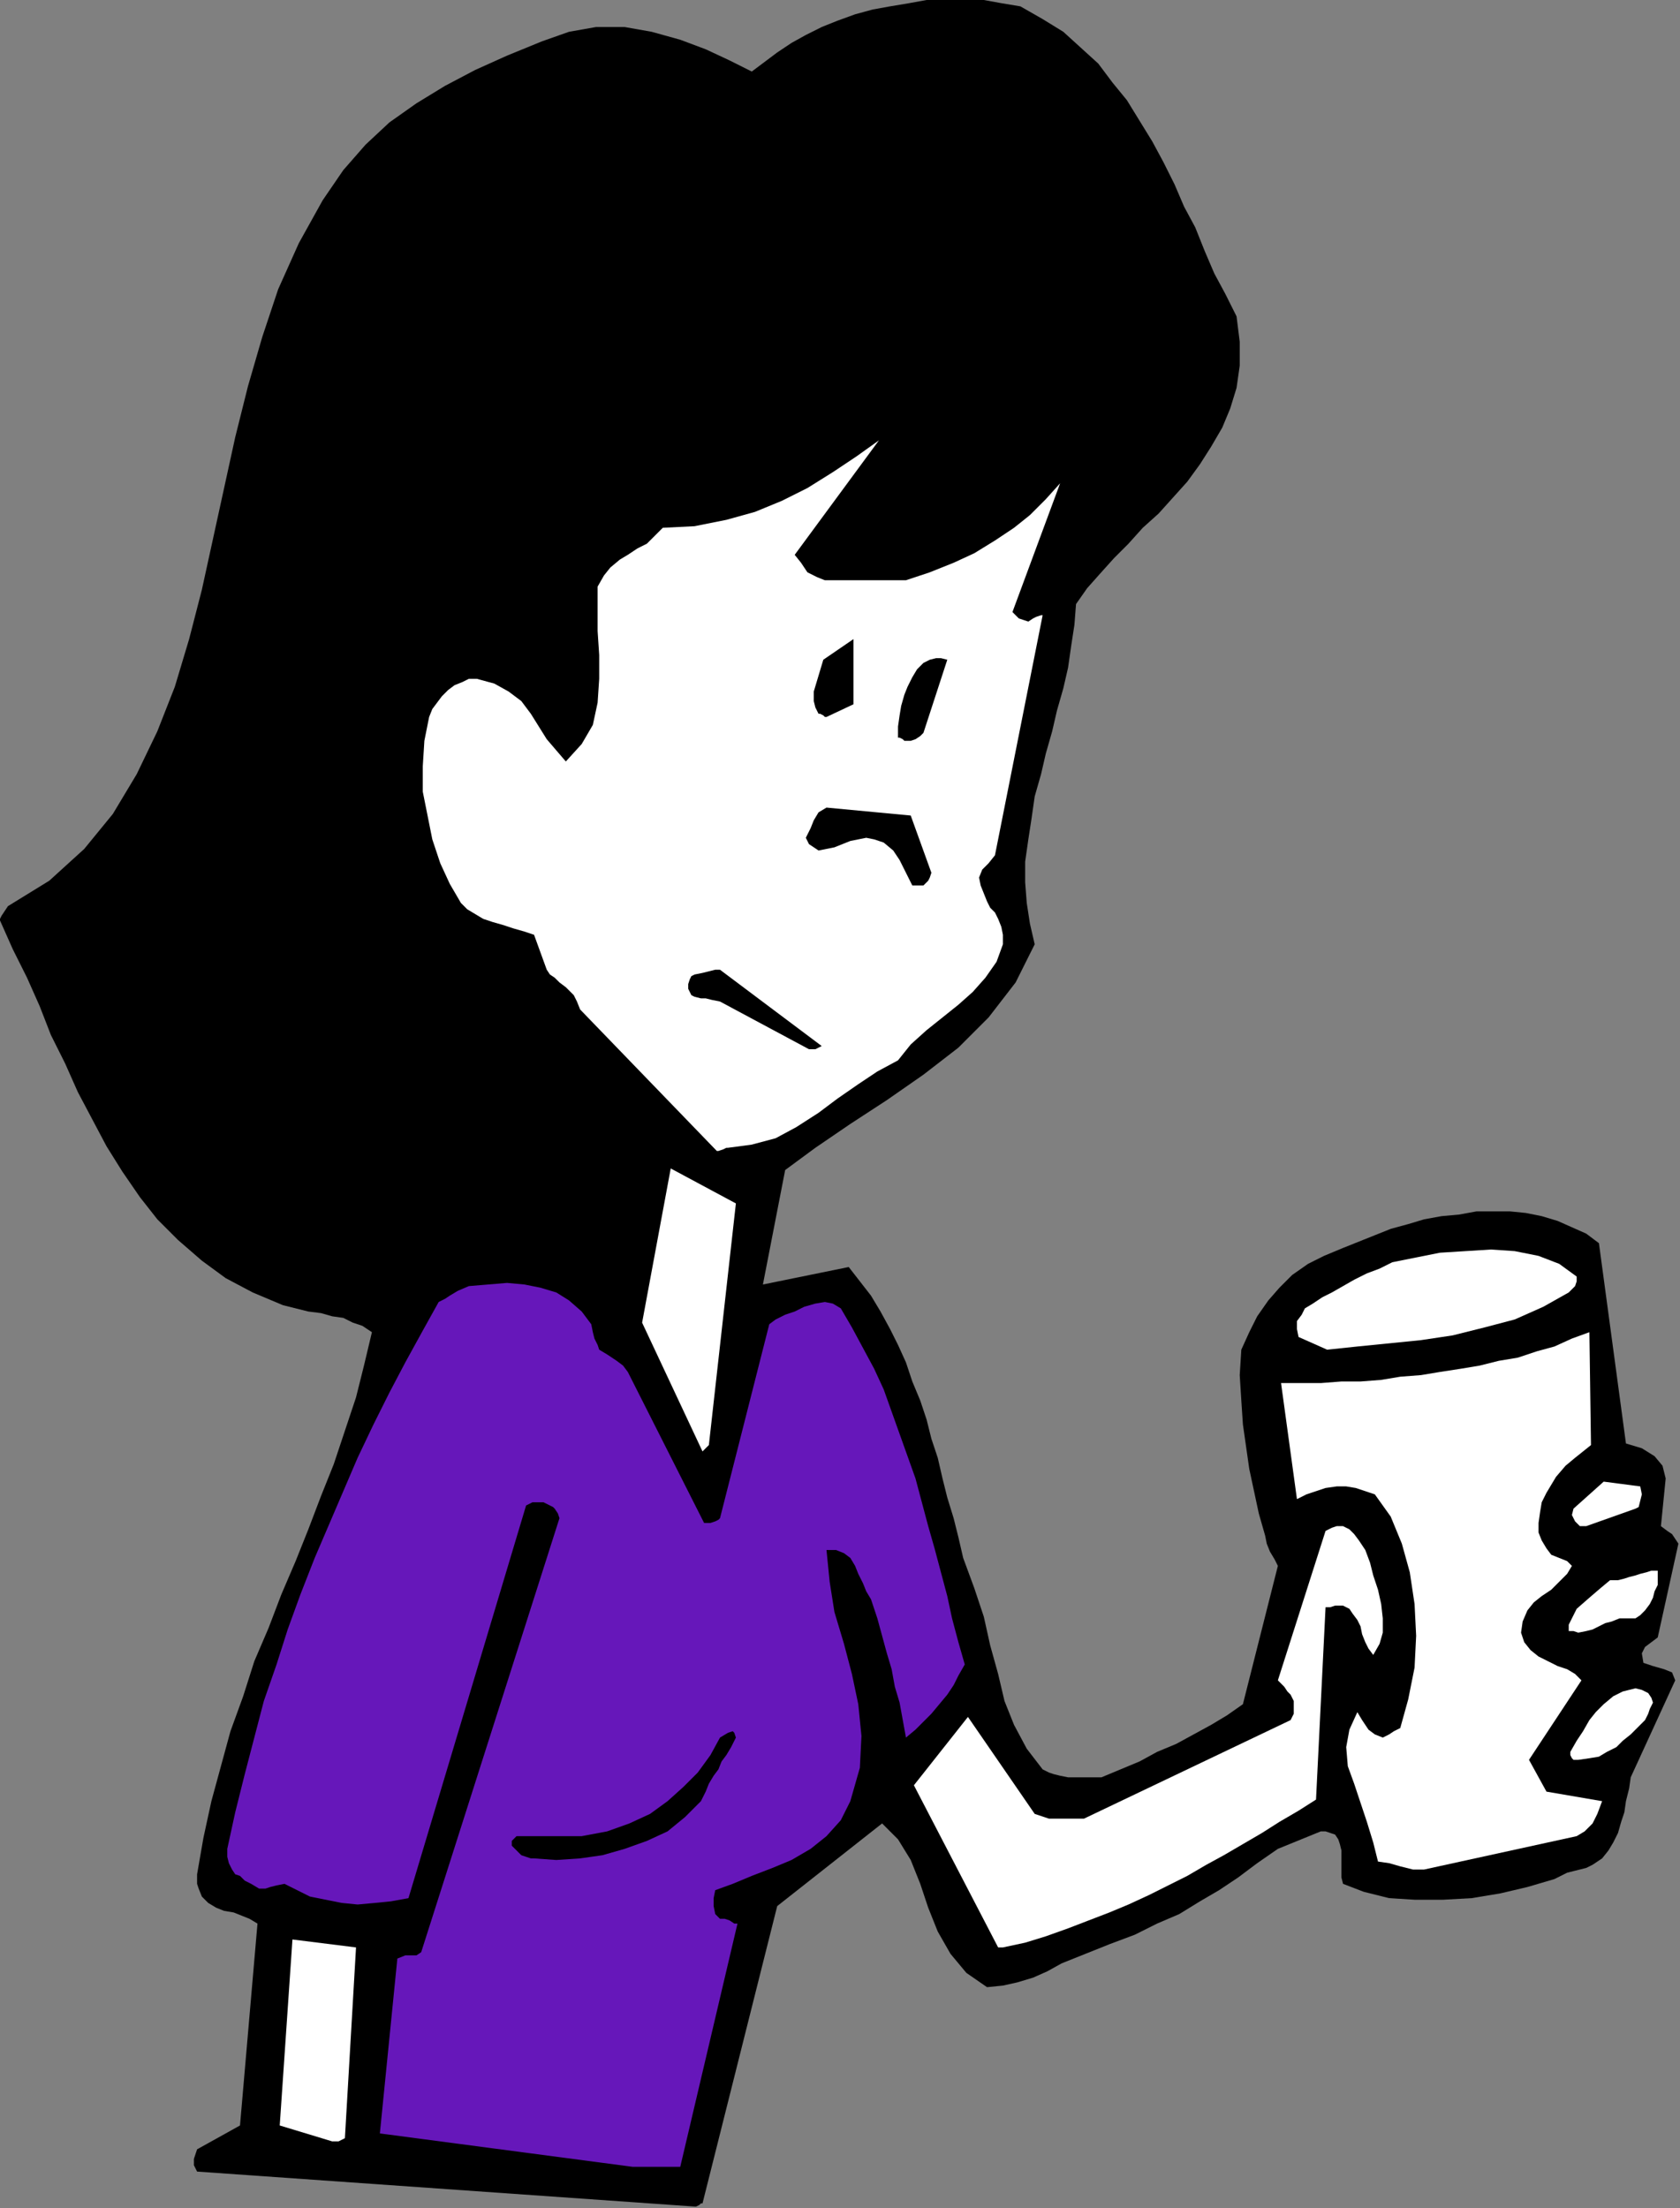 <?xml version="1.0" encoding="UTF-8" standalone="no"?>
<svg
   xmlns:dc="http://purl.org/dc/elements/1.1/"
   xmlns:cc="http://creativecommons.org/ns#"
   xmlns:rdf="http://www.w3.org/1999/02/22-rdf-syntax-ns#"
   xmlns:svg="http://www.w3.org/2000/svg"
   xmlns="http://www.w3.org/2000/svg"
   xmlns:sodipodi="http://sodipodi.sourceforge.net/DTD/sodipodi-0.dtd"
   xmlns:inkscape="http://www.inkscape.org/namespaces/inkscape"
   version="1.0"
   width="26.848mm"
   height="35.281mm"
   id="svg39"
   sodipodi:docname="FSA06302.WMF">
  <rect width="100%" height="100%" fill="#808080" stroke="none"/>
  <sodipodi:namedview
     pagecolor="#ffffff"
     bordercolor="#666666"
     borderopacity="1"
     objecttolerance="10"
     gridtolerance="10"
     guidetolerance="10"
     inkscape:pageopacity="0"
     inkscape:pageshadow="2"
     inkscape:window-width="640"
     inkscape:window-height="480"
     id="namedview41" />
  <defs
     id="defs3">
    <pattern
       id="WMFhbasepattern"
       patternUnits="userSpaceOnUse"
       width="6"
       height="6"
       x="0"
       y="0" />
  </defs>
  <path
     style="fill:#000000;fill-rule:evenodd;fill-opacity:1;stroke:none;"
     d="  M 41.952,133.248   L 42.048,133.248   L 42.24,133.152   L 42.336,133.056   L 42.432,133.056   L 46.944,115.104   L 53.28,110.112   L 54.24,111.072   L 55.008,112.32   L 55.584,113.76   L 56.064,115.2   L 56.64,116.64   L 57.408,117.984   L 58.368,119.136   L 59.616,120   L 60.576,119.904   L 61.44,119.712   L 62.4,119.424   L 63.264,119.04   L 64.128,118.56   L 65.088,118.176   L 66.048,117.792   L 67.008,117.408   L 68.544,116.832   L 69.888,116.16   L 71.232,115.584   L 72.48,114.816   L 73.632,114.144   L 74.784,113.376   L 75.936,112.512   L 77.184,111.648   L 79.776,110.592   L 79.872,110.592   L 80.064,110.592   L 80.352,110.688   L 80.64,110.784   L 80.832,111.072   L 80.928,111.36   L 81.024,111.744   L 81.024,112.128   L 81.024,112.512   L 81.024,112.896   L 81.024,113.376   L 81.12,113.76   L 82.368,114.24   L 83.904,114.624   L 85.44,114.72   L 87.168,114.72   L 88.896,114.624   L 90.624,114.336   L 92.256,113.952   L 93.888,113.472   L 94.272,113.28   L 94.656,113.088   L 95.04,112.992   L 95.424,112.896   L 95.808,112.8   L 96.192,112.608   L 96.48,112.416   L 96.768,112.224   L 97.152,111.744   L 97.44,111.264   L 97.728,110.688   L 97.92,110.016   L 98.112,109.44   L 98.208,108.768   L 98.4,108   L 98.496,107.328   L 101.184,101.472   L 100.992,100.992   L 100.512,100.8   L 99.84,100.608   L 99.264,100.416   L 99.168,99.84   L 99.36,99.456   L 99.744,99.168   L 100.128,98.88   L 101.376,93.216   L 101.184,92.928   L 100.992,92.64   L 100.704,92.448   L 100.32,92.16   L 100.608,89.28   L 100.416,88.512   L 99.936,87.936   L 99.168,87.456   L 98.208,87.168   L 96.576,75.072   L 95.808,74.496   L 94.944,74.112   L 94.08,73.728   L 93.12,73.44   L 92.16,73.248   L 91.2,73.152   L 90.24,73.152   L 89.184,73.152   L 88.128,73.344   L 87.072,73.44   L 86.016,73.632   L 85.056,73.92   L 84,74.208   L 83.04,74.592   L 82.08,74.976   L 81.12,75.36   L 79.968,75.84   L 79.008,76.32   L 78.048,76.992   L 77.28,77.76   L 76.608,78.528   L 75.936,79.488   L 75.456,80.448   L 74.976,81.504   L 74.88,83.04   L 74.976,84.576   L 75.072,86.016   L 75.264,87.36   L 75.456,88.704   L 75.744,90.048   L 76.032,91.392   L 76.416,92.736   L 76.512,93.216   L 76.704,93.696   L 76.992,94.176   L 77.184,94.56   L 75.072,102.912   L 74.112,103.584   L 73.152,104.16   L 72.096,104.736   L 71.04,105.312   L 69.888,105.792   L 68.832,106.368   L 67.68,106.848   L 66.528,107.328   L 65.952,107.328   L 65.472,107.328   L 64.992,107.328   L 64.512,107.328   L 64.032,107.232   L 63.648,107.136   L 63.36,107.04   L 62.976,106.848   L 62.016,105.6   L 61.248,104.16   L 60.672,102.72   L 60.288,101.088   L 59.808,99.36   L 59.424,97.632   L 58.848,95.904   L 58.176,94.08   L 57.888,92.832   L 57.6,91.68   L 57.216,90.432   L 56.928,89.28   L 56.64,88.032   L 56.256,86.88   L 55.968,85.728   L 55.584,84.576   L 55.104,83.424   L 54.72,82.272   L 54.24,81.216   L 53.76,80.256   L 53.184,79.2   L 52.608,78.24   L 51.936,77.376   L 51.264,76.512   L 46.08,77.568   L 47.424,70.656   L 49.248,69.312   L 51.36,67.872   L 53.568,66.432   L 55.776,64.896   L 57.888,63.264   L 59.712,61.44   L 61.344,59.328   L 62.496,57.024   L 62.208,55.776   L 62.016,54.528   L 61.92,53.28   L 61.92,52.032   L 62.112,50.688   L 62.304,49.44   L 62.496,48.096   L 62.88,46.752   L 63.168,45.504   L 63.552,44.16   L 63.84,42.912   L 64.224,41.568   L 64.512,40.32   L 64.704,38.976   L 64.896,37.728   L 64.992,36.48   L 65.664,35.52   L 66.432,34.656   L 67.296,33.696   L 68.16,32.832   L 69.024,31.872   L 69.984,31.008   L 70.848,30.048   L 71.712,29.088   L 72.48,28.032   L 73.152,26.976   L 73.824,25.824   L 74.304,24.672   L 74.688,23.424   L 74.88,22.08   L 74.88,20.64   L 74.688,19.104   L 74.016,17.76   L 73.344,16.512   L 72.768,15.168   L 72.192,13.728   L 71.52,12.48   L 70.944,11.136   L 70.272,9.792   L 69.6,8.544   L 68.832,7.296   L 68.064,6.048   L 67.2,4.992   L 66.336,3.84   L 65.28,2.88   L 64.224,1.92   L 62.976,1.152   L 61.632,0.384   L 60.48,0.192   L 59.424,0   L 58.272,0   L 57.12,0   L 55.968,0   L 54.912,0.192   L 53.76,0.384   L 52.704,0.576   L 51.648,0.864   L 50.592,1.248   L 49.632,1.632   L 48.672,2.112   L 47.808,2.592   L 46.944,3.168   L 46.176,3.744   L 45.408,4.32   L 44.064,3.648   L 42.624,2.976   L 41.088,2.4   L 39.36,1.92   L 37.728,1.632   L 36,1.632   L 34.368,1.92   L 32.736,2.496   L 30.624,3.36   L 28.704,4.224   L 26.88,5.184   L 25.152,6.24   L 23.52,7.392   L 22.08,8.736   L 20.736,10.272   L 19.488,12.096   L 18.048,14.688   L 16.8,17.472   L 15.84,20.352   L 14.976,23.328   L 14.208,26.4   L 13.536,29.472   L 12.864,32.544   L 12.192,35.616   L 11.424,38.592   L 10.56,41.472   L 9.504,44.16   L 8.256,46.752   L 6.816,49.152   L 5.088,51.264   L 2.976,53.184   L 0.48,54.72   L 0.288,55.008   L 0.096,55.296   L 0,55.488   L 0,55.584   L 0.768,57.312   L 1.632,59.04   L 2.4,60.768   L 3.072,62.496   L 3.936,64.224   L 4.704,65.952   L 5.568,67.584   L 6.432,69.216   L 7.392,70.752   L 8.448,72.288   L 9.504,73.632   L 10.752,74.88   L 12.192,76.128   L 13.632,77.184   L 15.264,78.048   L 17.088,78.816   L 17.856,79.008   L 18.624,79.2   L 19.392,79.296   L 20.064,79.488   L 20.736,79.584   L 21.312,79.872   L 21.888,80.064   L 22.464,80.448   L 21.984,82.464   L 21.504,84.384   L 20.832,86.4   L 20.16,88.416   L 19.392,90.336   L 18.624,92.352   L 17.856,94.272   L 16.992,96.288   L 16.224,98.304   L 15.36,100.32   L 14.688,102.432   L 13.92,104.544   L 13.344,106.656   L 12.768,108.768   L 12.288,110.976   L 11.904,113.184   L 11.904,113.28   L 11.904,113.568   L 11.904,113.76   L 12,114.048   L 12.192,114.528   L 12.576,114.912   L 13.056,115.2   L 13.536,115.392   L 14.112,115.488   L 14.592,115.68   L 15.072,115.872   L 15.552,116.16   L 14.496,128.352   L 11.904,129.792   L 11.808,130.08   L 11.712,130.368   L 11.712,130.752   L 11.904,131.136   L 41.952,133.248  z "
     id="path5" />
  <path
     style="fill:#6617ba;fill-rule:evenodd;fill-opacity:1;stroke:none;"
     d="  M 38.208,130.848   L 41.088,130.848   L 44.544,116.16   L 44.352,116.16   L 44.064,115.968   L 43.776,115.872   L 43.488,115.872   L 43.2,115.584   L 43.104,115.104   L 43.104,114.624   L 43.2,114.144   L 44.256,113.76   L 45.408,113.28   L 46.656,112.8   L 47.808,112.32   L 48.96,111.648   L 49.92,110.88   L 50.784,109.92   L 51.36,108.768   L 51.936,106.752   L 52.032,104.832   L 51.84,102.912   L 51.456,101.088   L 50.976,99.264   L 50.4,97.344   L 50.112,95.52   L 49.92,93.6   L 50.496,93.6   L 50.976,93.792   L 51.36,94.08   L 51.648,94.56   L 51.84,95.04   L 52.128,95.616   L 52.32,96.096   L 52.608,96.576   L 52.992,97.728   L 53.28,98.784   L 53.568,99.84   L 53.856,100.8   L 54.048,101.856   L 54.336,102.816   L 54.528,103.872   L 54.72,104.928   L 55.296,104.448   L 55.776,103.968   L 56.256,103.488   L 56.736,102.912   L 57.216,102.336   L 57.6,101.76   L 57.888,101.184   L 58.272,100.512   L 57.888,99.168   L 57.504,97.728   L 57.216,96.384   L 56.832,94.944   L 56.448,93.504   L 56.064,92.16   L 55.68,90.72   L 55.296,89.28   L 54.816,87.936   L 54.336,86.592   L 53.856,85.248   L 53.376,83.904   L 52.8,82.656   L 52.128,81.408   L 51.456,80.16   L 50.784,79.008   L 50.304,78.72   L 49.824,78.624   L 49.248,78.72   L 48.576,78.912   L 48,79.2   L 47.424,79.392   L 46.848,79.68   L 46.464,79.968   L 43.488,91.68   L 43.392,91.776   L 43.2,91.872   L 42.912,91.968   L 42.528,91.968   L 37.92,82.848   L 37.632,82.464   L 37.248,82.176   L 36.672,81.792   L 36.192,81.504   L 36.096,81.216   L 35.904,80.832   L 35.808,80.448   L 35.712,79.968   L 35.136,79.2   L 34.368,78.528   L 33.6,78.048   L 32.64,77.76   L 31.68,77.568   L 30.624,77.472   L 29.472,77.568   L 28.32,77.664   L 27.648,77.952   L 27.168,78.24   L 26.88,78.432   L 26.496,78.624   L 25.536,80.352   L 24.48,82.272   L 23.52,84.096   L 22.56,86.016   L 21.6,88.032   L 20.736,90.048   L 19.872,92.064   L 19.008,94.08   L 18.144,96.288   L 17.376,98.4   L 16.704,100.512   L 15.936,102.72   L 15.36,104.928   L 14.784,107.136   L 14.208,109.44   L 13.728,111.648   L 13.728,112.128   L 13.824,112.512   L 14.016,112.896   L 14.208,113.184   L 14.496,113.28   L 14.784,113.568   L 15.168,113.76   L 15.648,114.048   L 16.032,114.048   L 16.32,113.952   L 16.704,113.856   L 17.184,113.76   L 17.952,114.144   L 18.72,114.528   L 19.68,114.72   L 20.64,114.912   L 21.6,115.008   L 22.656,114.912   L 23.616,114.816   L 24.672,114.624   L 31.776,90.912   L 32.16,90.72   L 32.544,90.72   L 32.832,90.72   L 33.216,90.912   L 33.408,91.008   L 33.504,91.104   L 33.696,91.392   L 33.792,91.68   L 25.44,117.888   L 25.152,118.08   L 24.768,118.08   L 24.48,118.08   L 24,118.272   L 22.944,128.832   L 38.208,130.848  z "
     id="path7" />
  <path
     style="fill:#ffffff;fill-rule:evenodd;fill-opacity:1;stroke:none;"
     d="  M 20.064,129.312   L 20.256,129.312   L 20.448,129.312   L 20.64,129.216   L 20.832,129.12   L 21.504,117.6   L 17.664,117.12   L 16.896,128.352   L 20.064,129.312  z "
     id="path9" />
  <path
     style="fill:#ffffff;fill-rule:evenodd;fill-opacity:1;stroke:none;"
     d="  M 60.576,117.6   L 61.92,117.312   L 63.168,116.928   L 64.512,116.448   L 65.76,115.968   L 67.008,115.488   L 68.16,115.008   L 69.408,114.432   L 70.56,113.856   L 71.712,113.28   L 72.864,112.608   L 73.92,112.032   L 75.072,111.36   L 76.224,110.688   L 77.28,110.016   L 78.432,109.344   L 79.488,108.672   L 80.064,97.056   L 80.352,97.056   L 80.64,96.96   L 80.832,96.96   L 81.12,96.96   L 81.504,97.152   L 81.696,97.44   L 81.984,97.824   L 82.176,98.208   L 82.272,98.688   L 82.464,99.168   L 82.656,99.552   L 82.944,99.936   L 83.328,99.264   L 83.52,98.592   L 83.52,97.728   L 83.424,96.864   L 83.232,96   L 82.944,95.136   L 82.752,94.368   L 82.464,93.6   L 82.08,93.024   L 81.792,92.64   L 81.504,92.352   L 81.12,92.16   L 80.928,92.16   L 80.736,92.16   L 80.448,92.256   L 80.064,92.448   L 77.184,101.472   L 77.376,101.664   L 77.568,101.856   L 77.76,102.144   L 77.952,102.336   L 78.144,102.72   L 78.144,103.104   L 78.144,103.488   L 77.952,103.872   L 65.472,109.824   L 63.456,109.824   L 63.36,109.824   L 63.072,109.728   L 62.784,109.632   L 62.496,109.536   L 58.464,103.68   L 55.2,107.808   L 60.288,117.6   L 60.288,117.6   L 60.48,117.6   L 60.576,117.6   L 60.576,117.6  z "
     id="path11" />
  <path
     style="fill:#ffffff;fill-rule:evenodd;fill-opacity:1;stroke:none;"
     d="  M 86.016,112.896   L 95.232,110.88   L 95.712,110.592   L 96.192,110.112   L 96.48,109.536   L 96.768,108.768   L 93.408,108.192   L 92.352,106.272   L 95.52,101.472   L 95.136,101.088   L 94.656,100.8   L 94.08,100.608   L 93.504,100.32   L 92.928,100.032   L 92.448,99.648   L 92.064,99.168   L 91.872,98.592   L 91.968,97.92   L 92.256,97.248   L 92.64,96.768   L 93.12,96.384   L 93.696,96   L 94.176,95.52   L 94.656,95.04   L 94.944,94.56   L 94.656,94.272   L 94.176,94.08   L 93.696,93.888   L 93.408,93.504   L 93.12,93.024   L 92.928,92.544   L 92.928,91.968   L 93.024,91.296   L 93.12,90.72   L 93.408,90.144   L 93.696,89.664   L 93.984,89.184   L 94.56,88.512   L 95.136,88.032   L 95.616,87.648   L 96.096,87.264   L 96,80.448   L 94.944,80.832   L 93.888,81.312   L 92.832,81.6   L 91.68,81.984   L 90.528,82.176   L 89.376,82.464   L 88.224,82.656   L 86.976,82.848   L 85.824,83.04   L 84.576,83.136   L 83.424,83.328   L 82.176,83.424   L 81.024,83.424   L 79.776,83.52   L 78.528,83.52   L 77.376,83.52   L 78.336,90.528   L 78.912,90.24   L 79.488,90.048   L 80.064,89.856   L 80.736,89.76   L 81.312,89.76   L 81.888,89.856   L 82.464,90.048   L 83.04,90.24   L 84,91.584   L 84.672,93.216   L 85.152,94.944   L 85.44,96.864   L 85.536,98.784   L 85.44,100.704   L 85.056,102.624   L 84.576,104.352   L 84.384,104.448   L 84.192,104.544   L 83.904,104.736   L 83.52,104.928   L 83.04,104.736   L 82.656,104.448   L 82.272,103.872   L 81.984,103.392   L 81.504,104.448   L 81.312,105.504   L 81.408,106.656   L 81.792,107.712   L 82.176,108.864   L 82.56,110.016   L 82.944,111.264   L 83.232,112.416   L 83.904,112.512   L 84.576,112.704   L 85.344,112.896   L 86.016,112.896  z "
     id="path13" />
  <path
     style="fill:#000000;fill-rule:evenodd;fill-opacity:1;stroke:none;"
     d="  M 32.256,112.224   L 33.6,112.32   L 35.04,112.224   L 36.384,112.032   L 37.728,111.648   L 39.072,111.168   L 40.32,110.592   L 41.376,109.728   L 42.336,108.768   L 42.624,108.192   L 42.816,107.712   L 43.104,107.232   L 43.392,106.848   L 43.584,106.368   L 43.872,105.984   L 44.16,105.504   L 44.448,104.928   L 44.352,104.64   L 44.256,104.544   L 43.968,104.64   L 43.488,104.928   L 42.912,105.984   L 42.144,107.04   L 41.28,107.904   L 40.32,108.768   L 39.264,109.536   L 38.016,110.112   L 36.672,110.592   L 35.136,110.88   L 34.56,110.88   L 34.08,110.88   L 33.6,110.88   L 33.12,110.88   L 32.64,110.88   L 32.16,110.88   L 31.68,110.88   L 31.2,110.88   L 30.912,111.168   L 30.912,111.456   L 31.2,111.744   L 31.488,112.032   L 31.776,112.128   L 32.064,112.224   L 32.16,112.224   L 32.256,112.224  z "
     id="path15" />
  <path
     style="fill:#ffffff;fill-rule:evenodd;fill-opacity:1;stroke:none;"
     d="  M 95.328,106.272   L 96,106.176   L 96.576,106.08   L 97.056,105.792   L 97.632,105.504   L 98.016,105.12   L 98.496,104.736   L 98.976,104.256   L 99.36,103.872   L 99.456,103.68   L 99.552,103.488   L 99.648,103.2   L 99.84,102.816   L 99.744,102.528   L 99.552,102.24   L 99.168,102.048   L 98.784,101.952   L 98.016,102.144   L 97.44,102.432   L 96.864,102.912   L 96.384,103.392   L 96,103.872   L 95.616,104.544   L 95.232,105.12   L 94.848,105.792   L 94.848,105.984   L 94.944,106.176   L 95.04,106.272   L 95.328,106.272  z "
     id="path17" />
  <path
     style="fill:#ffffff;fill-rule:evenodd;fill-opacity:1;stroke:none;"
     d="  M 95.328,98.592   L 95.808,98.496   L 96.192,98.4   L 96.576,98.208   L 96.96,98.016   L 97.344,97.92   L 97.824,97.728   L 98.208,97.728   L 98.784,97.728   L 99.072,97.536   L 99.36,97.248   L 99.648,96.864   L 99.84,96.48   L 99.936,96.096   L 100.128,95.712   L 100.128,95.232   L 100.128,94.848   L 99.744,94.848   L 99.456,94.944   L 99.072,95.04   L 98.784,95.136   L 98.4,95.232   L 98.112,95.328   L 97.728,95.424   L 97.248,95.424   L 96.672,95.904   L 96,96.48   L 95.232,97.152   L 94.752,98.112   L 94.752,98.496   L 94.848,98.496   L 95.04,98.496   L 95.328,98.592  z "
     id="path19" />
  <path
     style="fill:#ffffff;fill-rule:evenodd;fill-opacity:1;stroke:none;"
     d="  M 95.808,92.16   L 98.784,91.104   L 98.976,91.008   L 99.072,90.624   L 99.168,90.24   L 99.072,89.76   L 96.864,89.472   L 95.04,91.104   L 94.944,91.488   L 95.136,91.872   L 95.424,92.16   L 95.808,92.16  z "
     id="path21" />
  <path
     style="fill:#ffffff;fill-rule:evenodd;fill-opacity:1;stroke:none;"
     d="  M 42.816,87.264   L 44.448,72.672   L 40.512,70.56   L 38.784,79.872   L 42.432,87.648   L 42.528,87.552   L 42.624,87.456   L 42.72,87.36   L 42.816,87.264  z "
     id="path23" />
  <path
     style="fill:#ffffff;fill-rule:evenodd;fill-opacity:1;stroke:none;"
     d="  M 80.16,81.504   L 81.984,81.312   L 83.904,81.12   L 85.824,80.928   L 87.744,80.64   L 89.664,80.16   L 91.488,79.68   L 93.216,78.912   L 94.752,78.048   L 94.944,77.856   L 95.136,77.664   L 95.232,77.376   L 95.232,77.088   L 94.176,76.32   L 92.928,75.84   L 91.488,75.552   L 90.048,75.456   L 88.512,75.552   L 86.976,75.648   L 85.536,75.936   L 84.096,76.224   L 83.328,76.608   L 82.56,76.896   L 81.792,77.28   L 81.12,77.664   L 80.448,78.048   L 79.872,78.336   L 79.296,78.72   L 78.816,79.008   L 78.624,79.392   L 78.336,79.776   L 78.336,80.256   L 78.432,80.736   L 80.16,81.504  z "
     id="path25" />
  <path
     style="fill:#000000;fill-rule:evenodd;fill-opacity:1;stroke:none;"
     d="  M 23.808,78.816   L 25.44,76.512   L 26.592,75.84   L 27.936,75.36   L 29.376,75.072   L 30.816,74.88   L 32.256,74.976   L 33.6,75.168   L 34.944,75.648   L 36.192,76.224   L 36.96,75.456   L 37.44,74.496   L 37.728,73.344   L 37.728,72.096   L 37.728,70.848   L 37.632,69.6   L 37.632,68.352   L 37.728,67.2   L 30.72,59.328   L 29.376,58.56   L 28.128,57.6   L 26.976,56.448   L 26.016,55.104   L 25.152,53.664   L 24.384,52.032   L 23.904,50.4   L 23.52,48.672   L 23.424,47.328   L 23.424,45.984   L 23.52,44.64   L 23.808,43.392   L 24.192,42.24   L 24.768,41.184   L 25.536,40.32   L 26.496,39.552   L 27.168,39.264   L 27.744,39.072   L 28.224,38.88   L 28.896,38.592   L 34.08,41.76   L 34.752,33.024   L 41.472,28.128   L 41.76,27.072   L 42.048,26.016   L 42.24,24.864   L 42.336,23.808   L 42.432,22.656   L 42.336,21.504   L 42.144,20.448   L 41.76,19.296   L 41.952,19.008   L 42.144,18.816   L 42.528,18.624   L 43.008,18.336   L 43.872,19.2   L 44.352,20.16   L 44.544,21.216   L 44.544,22.368   L 44.448,23.616   L 44.256,24.768   L 44.064,25.92   L 43.872,27.072   L 43.584,27.552   L 43.392,27.936   L 43.296,28.32   L 43.296,28.608   L 44.16,28.992   L 45.12,28.992   L 46.08,28.704   L 47.04,28.224   L 48.096,27.648   L 49.056,27.072   L 49.92,26.496   L 50.784,26.016   L 51.168,25.632   L 51.552,25.344   L 51.84,25.056   L 52.128,24.672   L 54.336,20.352   L 54.432,20.16   L 54.624,20.064   L 54.912,19.872   L 55.296,19.872   L 55.968,20.736   L 56.16,21.696   L 56.16,22.848   L 55.968,23.904   L 55.584,25.152   L 55.2,26.304   L 54.912,27.456   L 54.624,28.608   L 54.336,29.088   L 54.048,29.568   L 53.76,30.048   L 53.472,30.432   L 53.184,30.816   L 52.896,31.2   L 52.704,31.584   L 52.608,32.064   L 53.76,32.448   L 54.912,32.448   L 56.16,32.256   L 57.312,31.776   L 58.56,31.104   L 59.616,30.432   L 60.672,29.76   L 61.632,29.184   L 62.112,28.224   L 62.592,27.168   L 63.072,26.016   L 63.456,24.768   L 63.744,23.616   L 63.936,22.368   L 63.936,21.12   L 63.84,19.872   L 64.032,19.584   L 64.224,19.296   L 64.512,19.008   L 65.088,18.816   L 65.28,18.816   L 65.568,18.912   L 65.76,19.104   L 66.048,19.296   L 65.376,32.832   L 66.816,31.68   L 68.256,30.336   L 69.6,28.992   L 70.848,27.552   L 71.808,26.016   L 72.576,24.288   L 73.056,22.368   L 73.152,20.352   L 72.48,19.008   L 71.904,17.568   L 71.328,16.128   L 70.752,14.688   L 70.176,13.344   L 69.6,11.904   L 68.928,10.56   L 68.256,9.216   L 67.584,7.968   L 66.72,6.816   L 65.856,5.664   L 64.896,4.704   L 63.744,3.744   L 62.496,2.976   L 61.152,2.4   L 59.616,1.92   L 57.504,1.632   L 55.488,1.536   L 53.568,1.824   L 51.744,2.4   L 50.112,3.168   L 48.48,4.128   L 47.04,5.28   L 45.792,6.624   L 45.504,6.816   L 45.216,6.816   L 44.928,6.72   L 44.544,6.816   L 38.784,12.96   L 38.4,12.864   L 38.112,12.672   L 37.92,12.384   L 37.728,12   L 43.296,5.472   L 43.008,4.992   L 42.624,4.704   L 42.144,4.416   L 41.664,4.128   L 39.072,3.36   L 37.056,3.456   L 35.136,3.744   L 33.216,4.224   L 31.296,4.896   L 29.472,5.664   L 27.648,6.624   L 26.016,7.584   L 24.48,8.64   L 23.52,9.6   L 22.56,10.656   L 21.792,11.808   L 21.024,12.96   L 20.352,14.304   L 19.68,15.648   L 19.104,17.088   L 18.528,18.528   L 18.048,19.968   L 17.568,21.504   L 17.088,23.04   L 16.608,24.576   L 16.128,26.112   L 15.648,27.552   L 15.168,29.088   L 14.688,30.528   L 14.304,32.448   L 13.92,34.368   L 13.44,36.288   L 13.056,38.112   L 12.576,39.936   L 12.096,41.76   L 11.52,43.584   L 10.944,45.216   L 10.176,46.944   L 9.408,48.48   L 8.544,49.92   L 7.488,51.36   L 6.432,52.608   L 5.184,53.76   L 3.744,54.816   L 2.208,55.68   L 2.784,57.312   L 3.456,58.944   L 4.032,60.48   L 4.704,62.112   L 5.376,63.648   L 6.144,65.184   L 6.912,66.72   L 7.68,68.16   L 8.544,69.504   L 9.504,70.848   L 10.56,72.096   L 11.616,73.248   L 12.864,74.304   L 14.208,75.264   L 15.648,76.128   L 17.184,76.896   L 17.952,76.896   L 18.72,77.088   L 19.392,77.184   L 19.968,77.376   L 20.64,77.664   L 21.216,77.952   L 21.792,78.24   L 22.464,78.528   L 22.848,78.624   L 23.136,78.72   L 23.424,78.912   L 23.616,79.008   L 23.616,79.008   L 23.712,78.912   L 23.808,78.816   L 23.808,78.816  z "
     id="path27" />
  <path
     style="fill:#ffffff;fill-rule:evenodd;fill-opacity:1;stroke:none;"
     d="  M 43.968,69.312   L 45.408,69.12   L 46.848,68.736   L 48.096,68.064   L 49.44,67.2   L 50.592,66.336   L 51.84,65.472   L 52.992,64.704   L 54.24,64.032   L 55.008,63.072   L 55.968,62.208   L 56.928,61.44   L 57.888,60.672   L 58.752,59.904   L 59.52,59.04   L 60.192,58.08   L 60.576,57.024   L 60.576,56.448   L 60.48,55.968   L 60.288,55.488   L 60.096,55.104   L 59.808,54.816   L 59.616,54.432   L 59.424,53.952   L 59.232,53.472   L 59.136,52.992   L 59.328,52.512   L 59.712,52.128   L 60.096,51.648   L 62.976,37.152   L 62.88,37.152   L 62.592,37.248   L 62.4,37.344   L 62.112,37.536   L 61.824,37.44   L 61.536,37.344   L 61.344,37.152   L 61.152,36.96   L 64.032,29.184   L 63.168,30.144   L 62.208,31.104   L 61.248,31.872   L 60.096,32.64   L 58.848,33.408   L 57.6,33.984   L 56.16,34.56   L 54.72,35.04   L 54.048,35.04   L 53.376,35.04   L 52.704,35.04   L 52.128,35.04   L 51.552,35.04   L 50.976,35.04   L 50.4,35.04   L 49.824,35.04   L 49.344,34.848   L 48.768,34.56   L 48.384,33.984   L 48,33.504   L 53.088,26.592   L 51.744,27.552   L 50.304,28.512   L 48.768,29.472   L 47.232,30.24   L 45.6,30.912   L 43.872,31.392   L 41.952,31.776   L 40.032,31.872   L 39.552,32.352   L 39.072,32.832   L 38.496,33.12   L 37.92,33.504   L 37.44,33.792   L 36.864,34.272   L 36.48,34.752   L 36.096,35.424   L 36.096,36.768   L 36.096,38.112   L 36.192,39.552   L 36.192,40.992   L 36.096,42.432   L 35.808,43.776   L 35.136,44.928   L 34.176,45.984   L 33.6,45.312   L 33.024,44.64   L 32.544,43.872   L 32.064,43.104   L 31.488,42.336   L 30.72,41.76   L 29.856,41.28   L 28.8,40.992   L 28.32,40.992   L 27.936,41.184   L 27.456,41.376   L 27.072,41.664   L 26.688,42.048   L 26.4,42.432   L 26.112,42.816   L 25.92,43.296   L 25.632,44.736   L 25.536,46.272   L 25.536,47.808   L 25.824,49.248   L 26.112,50.688   L 26.592,52.128   L 27.168,53.376   L 27.84,54.528   L 28.224,54.912   L 28.704,55.2   L 29.184,55.488   L 29.76,55.68   L 30.432,55.872   L 31.008,56.064   L 31.68,56.256   L 32.256,56.448   L 33.024,58.56   L 33.216,58.848   L 33.504,59.04   L 33.792,59.328   L 34.176,59.616   L 34.368,59.808   L 34.656,60.096   L 34.848,60.48   L 35.04,60.96   L 43.296,69.504   L 43.392,69.504   L 43.68,69.408   L 43.872,69.312   L 43.968,69.312  z "
     id="path29" />
  <path
     style="fill:#000000;fill-rule:evenodd;fill-opacity:1;stroke:none;"
     d="  M 48.864,63.36   L 49.056,63.36   L 49.248,63.36   L 49.44,63.264   L 49.632,63.168   L 43.488,58.56   L 43.2,58.56   L 42.816,58.656   L 42.432,58.752   L 41.952,58.848   L 41.952,58.848   L 41.76,58.944   L 41.664,59.136   L 41.568,59.424   L 41.568,59.712   L 41.664,59.904   L 41.76,60.096   L 41.952,60.192   L 42.336,60.288   L 42.624,60.288   L 43.008,60.384   L 43.488,60.48   L 48.864,63.36  z "
     id="path31" />
  <path
     style="fill:#000000;fill-rule:evenodd;fill-opacity:1;stroke:none;"
     d="  M 55.776,53.472   L 55.872,53.376   L 56.064,53.184   L 56.16,52.992   L 56.256,52.704   L 55.008,49.248   L 49.92,48.768   L 49.44,49.056   L 49.152,49.536   L 48.96,50.016   L 48.672,50.592   L 48.768,50.784   L 48.864,50.976   L 49.152,51.168   L 49.44,51.36   L 49.92,51.264   L 50.4,51.168   L 50.88,50.976   L 51.36,50.784   L 51.84,50.688   L 52.32,50.592   L 52.8,50.688   L 53.376,50.88   L 53.952,51.36   L 54.336,51.936   L 54.72,52.704   L 55.104,53.472   L 55.296,53.472   L 55.392,53.472   L 55.584,53.472   L 55.776,53.472  z "
     id="path33" />
  <path
     style="fill:#000000;fill-rule:evenodd;fill-opacity:1;stroke:none;"
     d="  M 54.72,44.736   L 55.008,44.736   L 55.296,44.64   L 55.584,44.448   L 55.776,44.256   L 57.216,39.84   L 56.832,39.744   L 56.544,39.744   L 56.16,39.84   L 55.776,40.032   L 55.392,40.416   L 55.104,40.896   L 54.816,41.472   L 54.624,41.952   L 54.432,42.624   L 54.336,43.2   L 54.24,43.872   L 54.24,44.544   L 54.336,44.544   L 54.528,44.64   L 54.624,44.736   L 54.72,44.736  z "
     id="path35" />
  <path
     style="fill:#000000;fill-rule:evenodd;fill-opacity:1;stroke:none;"
     d="  M 49.92,43.296   L 51.552,42.528   L 51.552,38.592   L 49.728,39.84   L 49.152,41.76   L 49.152,42.048   L 49.152,42.336   L 49.248,42.72   L 49.44,43.104   L 49.536,43.104   L 49.728,43.2   L 49.824,43.296   L 49.92,43.296  z "
     id="path37" />
</svg>
